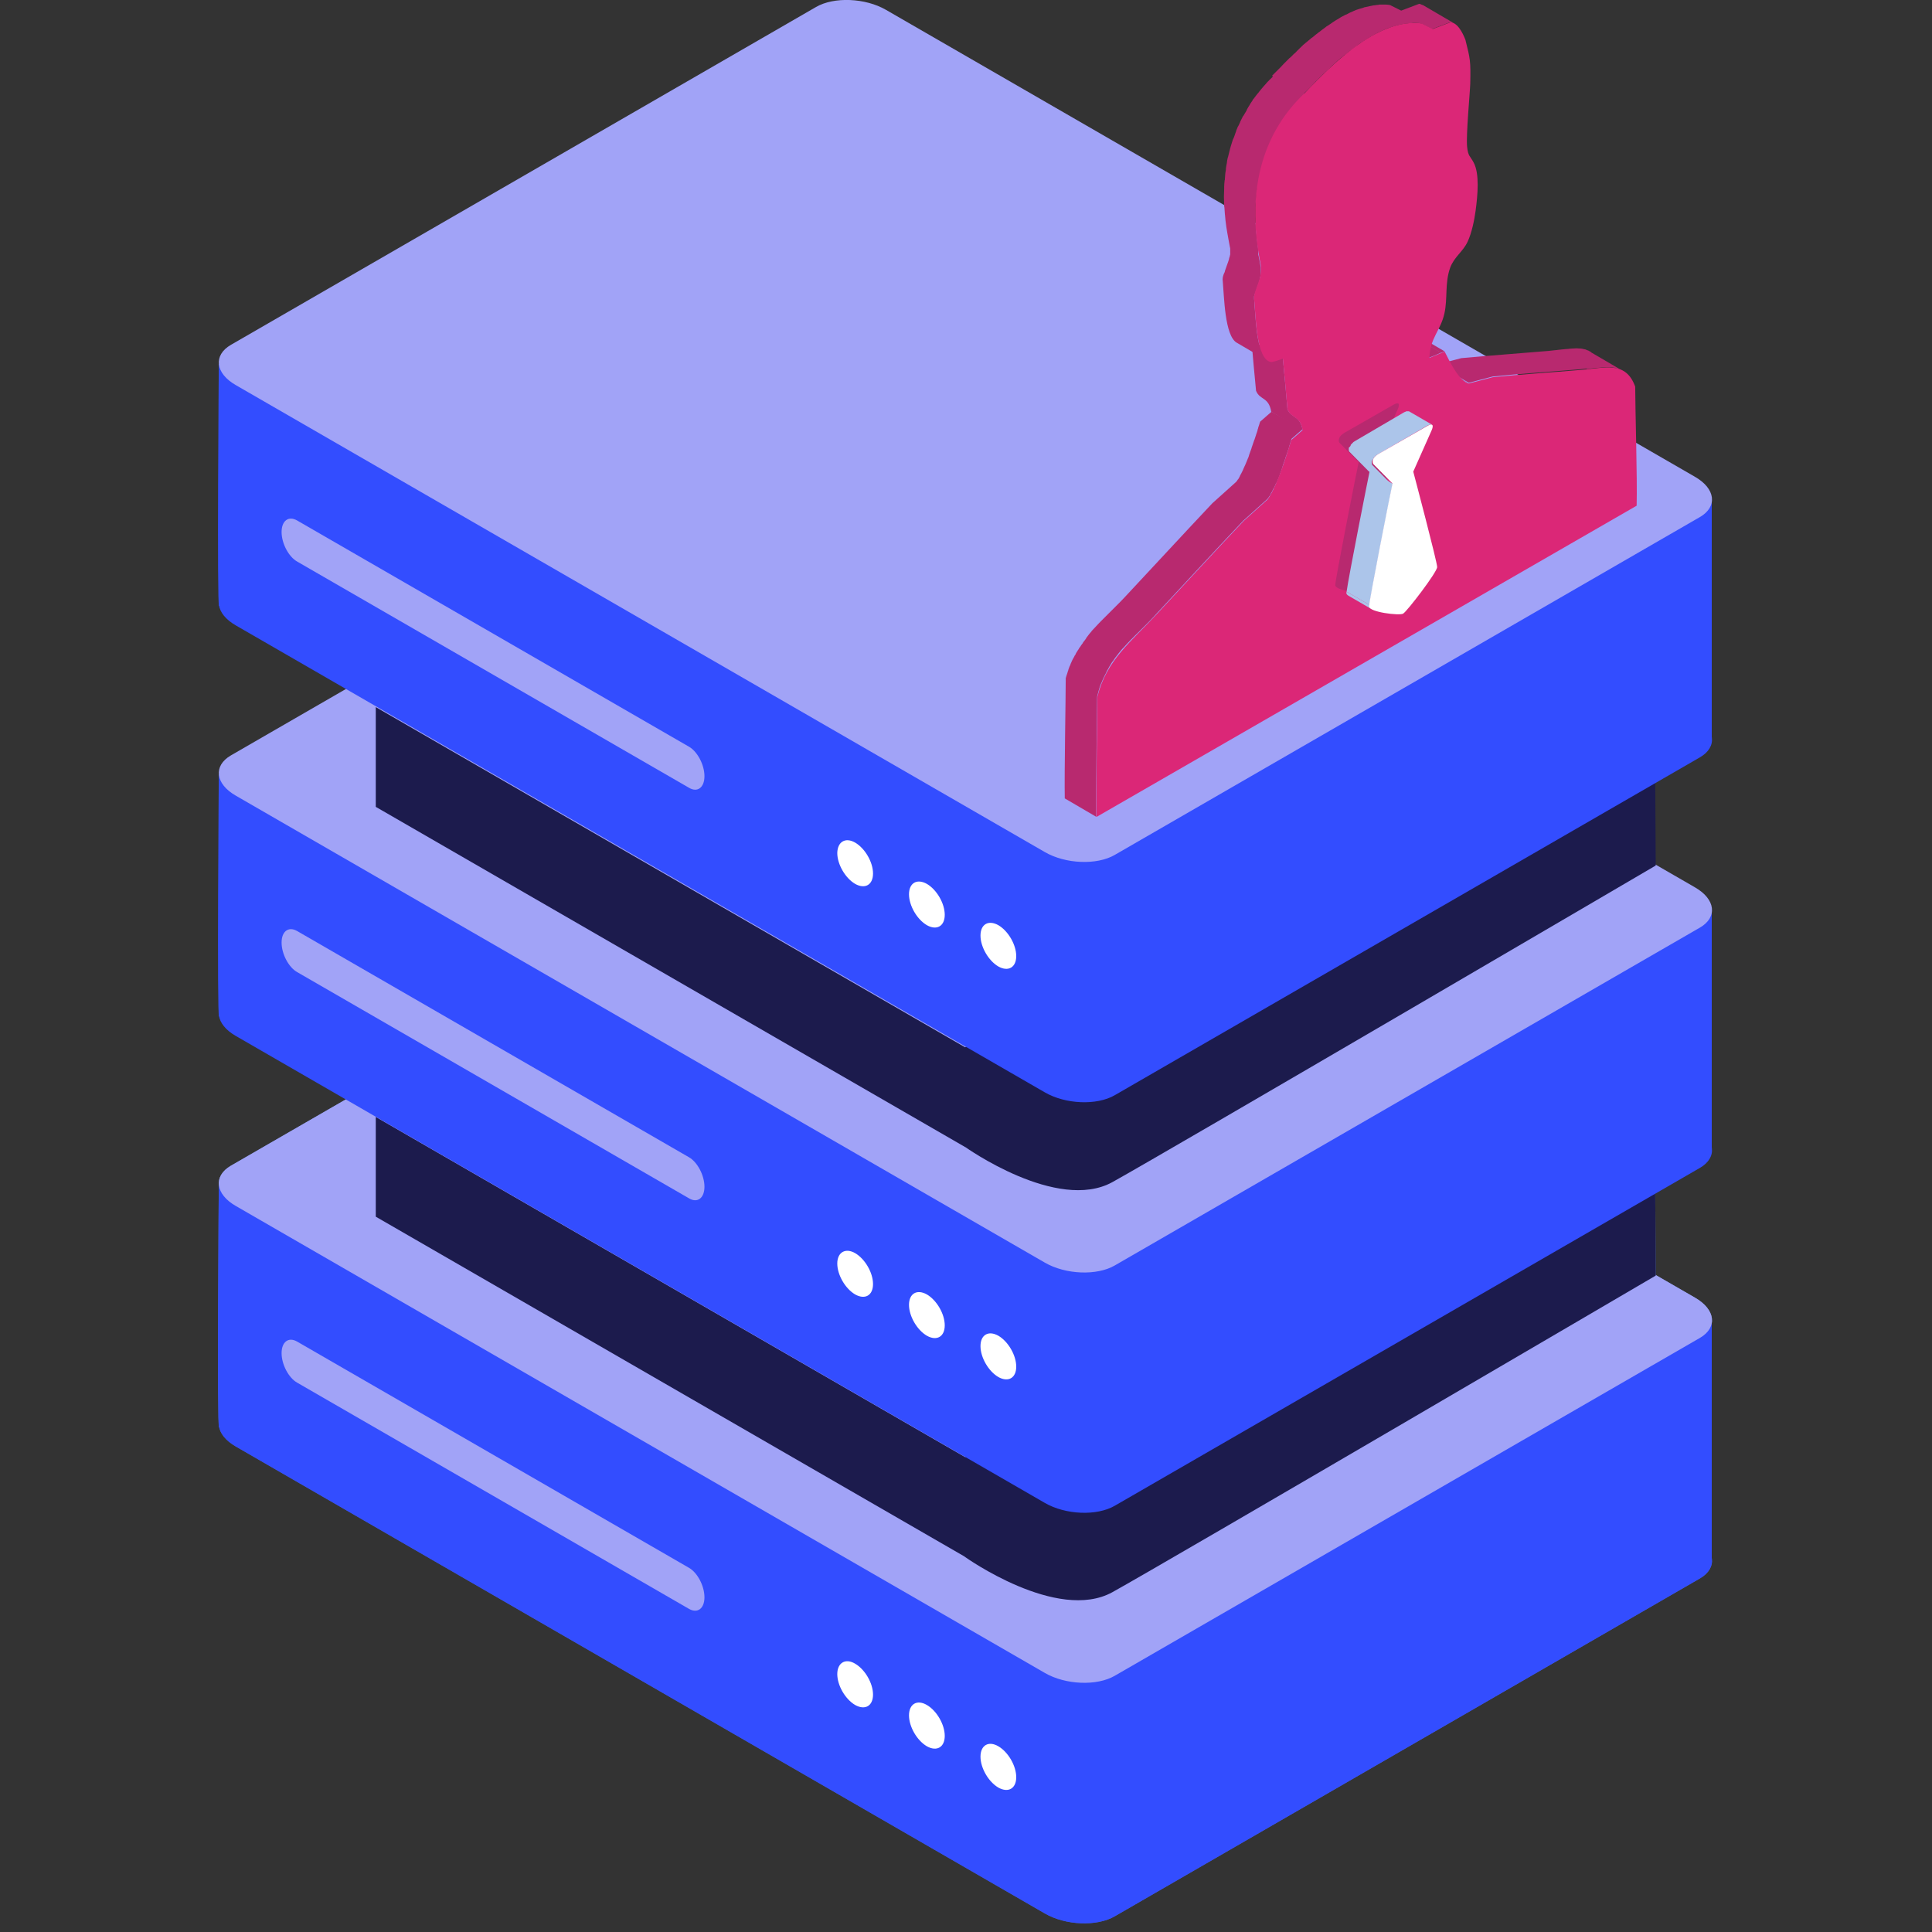 <?xml version="1.0" encoding="utf-8"?>
<!-- Generator: Adobe Illustrator 25.2.1, SVG Export Plug-In . SVG Version: 6.00 Build 0)  -->
<svg version="1.1" xmlns="http://www.w3.org/2000/svg" xmlns:xlink="http://www.w3.org/1999/xlink" x="0px" y="0px"
	 viewBox="0 0 800 800" style="enable-background:new 0 0 800 800;" xml:space="preserve">
<rect x="0" y="0" width="800" height="800" fill="#333333" stroke="none"/>
<style type="text/css">
	.st0{fill:#4762AF;}
	.st1{fill:#448FFF;}
	.st2{fill:#6D8ACA;}
	.st3{fill:#5D7BC1;}
	.st4{fill:#334DFF;}
	.st5{fill:#FFFFFF;}
	.st6{fill:#A1A3F7;}
	.st7{fill:#1C1B4D;}
	.st8{fill:#B8296F;}
	.st9{fill:#28289E;}
	.st10{fill:#2A2ABC;}
	.st11{fill:#DB2777;}
	.st12{fill:#ACC5EA;}
</style>
<g id="Layer_1">
	<path class="st0" d="M366.9,443.6c-8.6-5-21.6-5.5-29-1.2L95.6,582.3c-7.4,4.3-6.5,11.8,2.1,16.7l334.9,193.3
		c8.6,5,21.6,5.5,29,1.2l242.3-139.9c7.4-4.3,6.5-11.8-2.1-16.7L366.9,443.6L366.9,443.6z"/>
	<path class="st1" d="M354.1,688.9c4.1,2.4,7.4,8.1,7.4,12.8c0,4.7-3.3,6.6-7.4,4.3c-4.1-2.4-7.4-8.1-7.4-12.8
		S350.1,686.5,354.1,688.9z M383.8,706c4.1,2.4,7.4,8.1,7.4,12.8s-3.3,6.6-7.4,4.3c-4.1-2.4-7.4-8.1-7.4-12.8
		C376.4,705.6,379.7,703.6,383.8,706L383.8,706z M413.4,723.1c4.1,2.4,7.4,8.1,7.4,12.8c0,4.7-3.3,6.6-7.4,4.3
		c-4.1-2.4-7.4-8.1-7.4-12.8C406,722.7,409.3,720.7,413.4,723.1z"/>
	<path class="st0" d="M90.6,490.6c0,0-0.8,100.4,0.1,100.3c0.9-0.1,41.4,20.9,41.4,20.9l41.3-41.6l2.6-29.9
		C176,540.2,90.6,490.6,90.6,490.6z M708.8,546.9v99.5l-62.7,36.5l-32.3-76.8L708.8,546.9L708.8,546.9z"/>
	<path class="st2" d="M366.9,344.1c-8.6-5-21.6-5.5-29-1.2L95.6,482.7c-7.4,4.3-6.5,11.8,2.1,16.7l334.9,193.3
		c8.6,5,21.6,5.5,29,1.2l242.3-139.9c7.4-4.3,6.5-11.8-2.1-16.7L366.9,344.1L366.9,344.1z"/>
	<path class="st3" d="M399.6,644.7c0,0,38.1,27.2,61,14.6c22.9-12.7,225-131.1,225-131.1l-0.2-34.6L399.6,603.4V644.7L399.6,644.7z"
		/>
	<path class="st3" d="M155.6,462.5v41.3l244.1,140.9v-41.3L155.6,462.5L155.6,462.5z"/>
	<path class="st2" d="M291.7,661.4c0-4.7-2.9-10.2-6.4-12.2l-162.3-93.7c-3.5-2-6.4,0.1-6.4,4.8s2.9,10.2,6.4,12.2l162.3,93.7
		C288.8,668.2,291.7,666.1,291.7,661.4L291.7,661.4z"/>
	<path class="st4" d="M366.9,443.6c-8.6-5-21.6-5.5-29-1.2L95.6,582.3c-7.4,4.3-6.5,11.8,2.1,16.7l334.9,193.3
		c8.6,5,21.6,5.5,29,1.2l242.3-139.9c7.4-4.3,6.5-11.8-2.1-16.7L366.9,443.6L366.9,443.6z"/>
	<path class="st5" d="M354.1,688.9c4.1,2.4,7.4,8.1,7.4,12.8c0,4.7-3.3,6.6-7.4,4.3c-4.1-2.4-7.4-8.1-7.4-12.8
		S350.1,686.5,354.1,688.9z M383.8,706c4.1,2.4,7.4,8.1,7.4,12.8s-3.3,6.6-7.4,4.3c-4.1-2.4-7.4-8.1-7.4-12.8
		C376.4,705.6,379.7,703.6,383.8,706L383.8,706z M413.4,723.1c4.1,2.4,7.4,8.1,7.4,12.8c0,4.7-3.3,6.6-7.4,4.3
		c-4.1-2.4-7.4-8.1-7.4-12.8C406,722.7,409.3,720.7,413.4,723.1z"/>
	<path class="st4" d="M90.6,490.6c0,0-0.8,100.4,0.1,100.3c0.9-0.1,41.4,20.9,41.4,20.9l41.3-41.6l2.6-29.9
		C176,540.2,90.6,490.6,90.6,490.6z M708.8,546.9v99.5l-62.7,36.5l-32.3-76.8L708.8,546.9L708.8,546.9z"/>
	<path class="st6" d="M366.9,344.1c-8.6-5-21.6-5.5-29-1.2L95.6,482.7c-7.4,4.3-6.5,11.8,2.1,16.7l334.9,193.3
		c8.6,5,21.6,5.5,29,1.2l242.3-139.9c7.4-4.3,6.5-11.8-2.1-16.7L366.9,344.1L366.9,344.1z"/>
	<path class="st7" d="M399.6,644.7c0,0,38.1,27.2,61,14.6c22.9-12.7,225-131.1,225-131.1l-0.2-34.6L399.6,603.4V644.7L399.6,644.7z"
		/>
	<path class="st7" d="M155.6,462.5v41.3l244.1,140.9v-41.3L155.6,462.5L155.6,462.5z"/>
	<path class="st6" d="M291.7,661.4c0-4.7-2.9-10.2-6.4-12.2l-162.3-93.7c-3.5-2-6.4,0.1-6.4,4.8s2.9,10.2,6.4,12.2l162.3,93.7
		C288.8,668.2,291.7,666.1,291.7,661.4L291.7,661.4z"/>
	<path class="st4" d="M366.9,273.6c-8.6-5-21.6-5.5-29-1.2L95.6,412.3c-7.4,4.3-6.5,11.8,2.1,16.7l334.9,193.3
		c8.6,5,21.6,5.5,29,1.2l242.3-139.9c7.4-4.3,6.5-11.8-2.1-16.7L366.9,273.6L366.9,273.6z"/>
	<path class="st5" d="M354.1,518.9c4.1,2.4,7.4,8.1,7.4,12.8c0,4.7-3.3,6.6-7.4,4.3c-4.1-2.4-7.4-8.1-7.4-12.8
		S350.1,516.6,354.1,518.9z M383.8,536c4.1,2.4,7.4,8.1,7.4,12.8c0,4.7-3.3,6.6-7.4,4.3c-4.1-2.4-7.4-8.1-7.4-12.8
		C376.4,535.6,379.7,533.7,383.8,536L383.8,536z M413.4,553.1c4.1,2.4,7.4,8.1,7.4,12.8c0,4.7-3.3,6.6-7.4,4.3
		c-4.1-2.4-7.4-8.1-7.4-12.8C406,552.7,409.3,550.8,413.4,553.1z"/>
	<path class="st4" d="M90.6,320.6c0,0-0.8,100.4,0.1,100.3c0.9-0.1,41.4,20.9,41.4,20.9l41.3-41.6l2.6-29.9L90.6,320.6z
		 M708.8,376.9v99.5l-62.7,36.5l-32.3-76.8L708.8,376.9L708.8,376.9z"/>
	<path class="st6" d="M366.9,174.1c-8.6-5-21.6-5.5-29-1.2L95.6,312.8c-7.4,4.3-6.5,11.8,2.1,16.7l334.9,193.3
		c8.6,5,21.6,5.5,29,1.2l242.3-139.9c7.4-4.3,6.5-11.8-2.1-16.7L366.9,174.1L366.9,174.1z M291.7,491.4c0-4.7-2.9-10.2-6.4-12.2
		l-162.3-93.7c-3.5-2-6.4,0.1-6.4,4.8c0,4.7,2.9,10.2,6.4,12.2l162.3,93.7C288.8,498.3,291.7,496.1,291.7,491.4L291.7,491.4z"/>
	<path class="st7" d="M399.6,474.9c0,0,38.1,27.2,61,14.6c22.9-12.7,225-131.1,225-131.1l-0.2-34.6L399.6,433.6V474.9L399.6,474.9z"
		/>
	<path class="st7" d="M155.6,292.8v41.3L399.7,475v-41.3L155.6,292.8z"/>
	<path class="st4" d="M366.9,103.7c-8.6-5-21.6-5.5-29-1.2L95.6,242.3c-7.4,4.3-6.5,11.8,2.1,16.7l334.9,193.3
		c8.6,5,21.6,5.5,29,1.2l242.3-139.9c7.4-4.3,6.5-11.8-2.1-16.7L366.9,103.7L366.9,103.7z"/>
	<path class="st5" d="M354.1,348.9c4.1,2.4,7.4,8.1,7.4,12.8c0,4.7-3.3,6.6-7.4,4.3c-4.1-2.4-7.4-8.1-7.4-12.8
		C346.8,348.5,350.1,346.6,354.1,348.9z M383.8,366c4.1,2.4,7.4,8.1,7.4,12.8c0,4.7-3.3,6.6-7.4,4.3c-4.1-2.4-7.4-8.1-7.4-12.8
		C376.4,365.6,379.7,363.7,383.8,366L383.8,366z M413.4,383.1c4.1,2.4,7.4,8.1,7.4,12.8c0,4.7-3.3,6.6-7.4,4.3
		c-4.1-2.4-7.4-8.1-7.4-12.8C406,382.7,409.3,380.8,413.4,383.1z"/>
	<path class="st4" d="M90.6,150.6c0,0-0.8,100.4,0.1,100.3c0.9-0.1,41.4,20.9,41.4,20.9l41.3-41.6l2.6-29.9L90.6,150.6z
		 M708.8,206.9v99.5l-62.7,36.5l-32.3-76.8L708.8,206.9L708.8,206.9z"/>
	<path class="st6" d="M366.9,4.1c-8.6-5-21.6-5.5-29-1.2L95.6,142.8c-7.4,4.3-6.5,11.8,2.1,16.7l334.9,193.3c8.6,5,21.6,5.5,29,1.2
		l242.3-139.9c7.4-4.3,6.5-11.8-2.1-16.7L366.9,4.1z M291.7,321.4c0-4.7-2.9-10.2-6.4-12.2l-162.3-93.7c-3.5-2-6.4,0.1-6.4,4.8
		c0,4.7,2.9,10.2,6.4,12.2l162.3,93.7C288.8,328.3,291.7,326.1,291.7,321.4L291.7,321.4z"/>
</g>
<g id="Layer_2">
	<path class="st8" d="M657.2,152.8c0.9-0.1,1.7-0.2,2.5-0.3s1.6-0.2,2.3-0.2h0.2c0.8-0.1,1.5-0.2,2.2-0.2h2.7c0.5,0,0.9,0.1,1.4,0.2
		c0.1,0,0.2,0,0.3,0.1c0.3,0.1,0.5,0.2,0.9,0.2c0.2,0,0.2,0.1,0.4,0.1c0.2,0.1,0.5,0.2,0.6,0.2c0.1,0.1,0.2,0.1,0.3,0.2
		c0.2,0.1,0.4,0.2,0.6,0.3c0.2,0.1,0.2,0.2,0.4,0.2l-13-7.6l-0.1-0.1c-0.1-0.1-0.2-0.1-0.2-0.2c-0.2-0.1-0.4-0.2-0.6-0.3
		c0,0-0.1,0-0.1-0.1c-0.1,0-0.2-0.1-0.2-0.1c-0.2-0.1-0.5-0.2-0.6-0.2c-0.1,0-0.1-0.1-0.2-0.1c-0.1,0-0.2,0-0.2-0.1
		c-0.3-0.1-0.5-0.2-0.9-0.2c-0.1,0-0.2,0-0.2-0.1h-0.1c-0.5-0.1-0.9-0.2-1.4-0.2h-0.3c-0.8-0.1-1.6-0.1-2.3,0h-0.1h-0.1
		c-0.7,0-1.5,0.1-2.2,0.2H649l-2.3,0.2c-0.9,0.1-1.7,0.2-2.6,0.3H644c-0.9,0.1-1.8,0.2-2.7,0.3c-11.6,1-24.5,1.9-36.2,3
		c-3.3,0.9-6.6,1.7-9.9,2.6l13,7.6c3.3-0.9,6.6-1.7,9.9-2.6c11.6-1.2,24.5-2,36.2-3c0.9-0.1,1.9-0.2,2.7-0.3
		C657,152.8,657.1,152.8,657.2,152.8L657.2,152.8z"/>
	<path class="st9" d="M606.9,158.2l-13-7.6h0.1L606.9,158.2"/>
	<path class="st8" d="M607,158.2l-13-7.6l0.5,0.2l13,7.6C607.3,158.4,607.2,158.3,607,158.2"/>
	<path class="st8" d="M607.5,158.4l-13-7.6c0.2,0.1,0.3,0.1,0.4,0.2l13,7.6C607.8,158.6,607.6,158.5,607.5,158.4"/>
	<path class="st8" d="M607.9,158.6l-13-7.6c0.1,0,0.2,0.1,0.2,0.1l13,7.6C608.1,158.7,608,158.7,607.9,158.6"/>
	<path class="st10" d="M591.8,148.1l-13-7.6c0.1,0,0.1-0.1,0.2-0.1l13,7.6C591.9,148,591.8,148.1,591.8,148.1"/>
	<path class="st8" d="M592,148l-13-7.6c1.6-0.6,3.1-1.3,4.7-2l13,7.6C595.1,146.8,593.6,147.4,592,148"/>
	<path class="st8" d="M596.7,146.1l-13-7.6c0.5-0.2,1-0.4,1.5-0.6l13,7.6C597.6,145.7,597.2,145.9,596.7,146.1"/>
	<path class="st8" d="M533.1,169.4c-0.6-7-1.2-14-1.9-21l-13-7.6c0.6,7,1.2,14,1.9,21c1.6,4,5.2,2.4,6.3,8.7l13,7.6
		C538.3,171.8,534.7,173.3,533.1,169.4z"/>
	<path class="st8" d="M526.5,170.5l-4.7,4.1c-0.2,0.5-0.3,1-0.5,1.6c-0.2,0.4-0.3,0.9-0.4,1.3c-0.1,0.2-0.2,0.5-0.2,0.8
		c-0.2,0.4-0.2,0.8-0.4,1.2c-0.1,0.2-0.2,0.4-0.2,0.6c-0.2,0.6-0.4,1.2-0.6,1.8c0,0.1,0,0.1-0.1,0.2l-1.2,3.5v0.1
		c-0.4,1.2-0.9,2.3-1.2,3.5c0,0.1,0,0.1-0.1,0.2c-0.5,1.2-0.9,2.3-1.4,3.4c-0.1,0.2-0.2,0.2-0.2,0.4c-0.2,0.5-0.5,1-0.7,1.6
		c-0.1,0.2-0.2,0.4-0.3,0.6c-0.2,0.3-0.2,0.5-0.4,0.8c-0.2,0.2-0.2,0.5-0.4,0.7l-0.2,0.5c-0.2,0.3-0.3,0.5-0.5,0.9
		c-0.1,0.1-0.1,0.2-0.2,0.2c-0.2,0.4-0.5,0.7-0.7,1c-3.3,3-6.6,5.9-9.9,8.9c-11.6,12.3-24.5,26.3-36.1,38.7
		c-1.2,1.3-2.3,2.4-3.4,3.5l-0.4,0.4c-1.2,1.2-2.3,2.3-3.4,3.4c-1,1-2,2-3,3c-0.2,0.2-0.3,0.4-0.5,0.5l-2.8,3l-0.2,0.2
		c-0.1,0.1-0.2,0.2-0.2,0.3c-0.7,0.8-1.4,1.6-2,2.5c-0.1,0.1-0.2,0.2-0.2,0.3c0,0.1-0.1,0.1-0.1,0.2c-0.3,0.4-0.6,0.9-0.9,1.2
		c-0.2,0.2-0.4,0.5-0.5,0.8l-0.1,0.1c-0.2,0.2-0.2,0.4-0.4,0.5c-0.2,0.4-0.5,0.8-0.8,1.2c-0.1,0.1-0.2,0.2-0.2,0.3
		c-0.1,0.2-0.2,0.4-0.3,0.5c-0.2,0.2-0.3,0.5-0.5,0.8c-0.2,0.2-0.3,0.5-0.5,0.8l-0.2,0.5c-0.1,0.1-0.1,0.2-0.2,0.2
		c-0.2,0.5-0.5,1-0.8,1.5c-0.1,0.1-0.1,0.2-0.1,0.2c-0.1,0.2-0.2,0.3-0.2,0.4c-0.2,0.3-0.2,0.5-0.4,0.9c-0.2,0.3-0.3,0.7-0.4,1
		c-0.1,0.2-0.1,0.3-0.2,0.4c0,0.1-0.1,0.2-0.1,0.2c-0.2,0.6-0.5,1.2-0.6,1.8c0,0.1-0.1,0.2-0.1,0.2l-0.2,0.7
		c-0.2,0.4-0.2,0.8-0.4,1.2c-0.1,0.3-0.2,0.7-0.3,1l3.4,2l-3.4-2c0,8.8-0.6,38.5-0.4,49.8l13,7.6c-0.2-11.4,0.4-41.1,0.4-49.8
		c0.2-0.8,0.4-1.5,0.6-2.3l0.2-0.7c0.2-0.8,0.5-1.6,0.8-2.3c0.1-0.2,0.1-0.3,0.2-0.4c0.2-0.6,0.5-1.2,0.8-1.9
		c0.1-0.2,0.2-0.3,0.2-0.4c0.3-0.7,0.7-1.3,1-2l0.2-0.5c0.3-0.5,0.6-1,0.9-1.6c0.1-0.2,0.2-0.4,0.3-0.5c0.3-0.5,0.6-1,0.9-1.5
		c0.2-0.2,0.2-0.4,0.4-0.5c0.2-0.3,0.4-0.5,0.6-0.9c0.3-0.4,0.6-0.9,0.9-1.2c0.1-0.2,0.2-0.3,0.4-0.5c0.6-0.9,1.3-1.6,2-2.5l0.5-0.5
		c0.9-1,1.8-2,2.8-3c0.2-0.2,0.3-0.4,0.5-0.5c0.9-1,2-2,3-3c1.1-1.1,2.3-2.3,3.4-3.4l0.4-0.4c1.1-1.2,2.3-2.3,3.4-3.6
		c11.6-12.4,24.5-26.5,36.1-38.7c3.3-3,6.6-5.9,9.9-8.9c0.1-0.1,0.1-0.2,0.2-0.2l0.5-0.7c0-0.1,0.1-0.1,0.1-0.2
		c0.1-0.1,0.1-0.2,0.2-0.2c0.1-0.2,0.2-0.3,0.3-0.5c0.1-0.2,0.2-0.2,0.2-0.4l0.2-0.5c0.1-0.1,0.1-0.2,0.2-0.2l0.2-0.5
		c0.2-0.2,0.2-0.5,0.4-0.8c0.1-0.1,0.1-0.2,0.2-0.3c0.1-0.1,0.1-0.2,0.2-0.3c0.2-0.5,0.5-1,0.7-1.6c0.1-0.1,0.1-0.2,0.2-0.3
		c0,0,0-0.1,0.1-0.1c0.5-1.1,0.9-2.2,1.4-3.4v-0.1v-0.1c0.5-1.2,0.9-2.3,1.2-3.5v-0.1c0.4-1.2,0.9-2.3,1.2-3.5c0-0.1,0-0.1,0.1-0.2
		c0.2-0.6,0.4-1.3,0.6-1.8c0.1-0.2,0.2-0.4,0.2-0.6c0.2-0.4,0.2-0.8,0.4-1.2c0.1-0.2,0.2-0.5,0.2-0.8c0.2-0.5,0.3-0.9,0.4-1.3
		c0.2-0.5,0.3-1.1,0.5-1.6l4.7-4.1L526.5,170.5z M602.2,9.7l-13-7.6h-0.1l-0.5-0.2c-0.1,0-0.2-0.1-0.2-0.1h-0.1c0,0-0.1,0-0.1-0.1
		c-0.2,0-0.2-0.1-0.4-0.1h-0.2l-7.4,2.8l-4.6-2.3c-0.5-0.1-1.1-0.2-1.7-0.2h-2.6c-0.2,0-0.3,0-0.5,0.1c-0.5,0-1,0.1-1.6,0.2
		c-0.2,0-0.5,0-0.8,0.1c-0.2,0-0.4,0.1-0.5,0.1s-0.4,0.1-0.5,0.1c-0.8,0.2-1.5,0.3-2.3,0.5h-0.1c-0.2,0.1-0.3,0.1-0.5,0.2
		c-0.7,0.2-1.3,0.4-2,0.6c-0.3,0.1-0.5,0.2-0.9,0.3l-1.2,0.5c-0.2,0.1-0.2,0.1-0.4,0.2c-0.6,0.2-1.2,0.5-1.9,0.9
		c-0.3,0.2-0.6,0.3-0.9,0.4c-0.9,0.5-1.9,0.9-2.7,1.5c-0.9,0.5-1.7,1-2.6,1.6l-0.7,0.5c-0.6,0.4-1.3,0.9-2,1.3
		c-0.2,0.2-0.4,0.3-0.6,0.5c-0.8,0.5-1.6,1.2-2.4,1.8c-0.2,0.1-0.3,0.2-0.4,0.3c-0.7,0.5-1.3,1-2,1.6c-0.2,0.2-0.5,0.4-0.7,0.5
		c-0.6,0.5-1.2,1-1.9,1.6c-0.2,0.2-0.3,0.2-0.5,0.4c-0.8,0.6-1.5,1.3-2.2,2c-0.2,0.2-0.4,0.3-0.5,0.5c-0.5,0.5-1.1,1-1.6,1.6
		c-0.2,0.2-0.4,0.4-0.6,0.5c-0.6,0.6-1.2,1.3-1.9,1.8l-0.1,0.1l-1.8,1.8c-0.2,0.2-0.3,0.3-0.5,0.5l-1.2,1.3
		c-0.2,0.2-0.4,0.4-0.5,0.5l-1.2,1.2l-0.4,0.4c-0.5,0.5-1,1-1.5,1.5l13,7.6c0.5-0.5,0.9-1,1.5-1.5c0.2-0.2,0.2-0.3,0.4-0.4l1.2-1.2
		l0.5-0.5c0.4-0.4,0.8-0.9,1.2-1.3c0.2-0.2,0.3-0.4,0.5-0.5l1.8-1.8l0.2-0.2c0.6-0.6,1.2-1.2,1.9-1.8c0.2-0.2,0.4-0.4,0.6-0.5
		c0.5-0.5,1.1-1,1.6-1.6c0.2-0.2,0.4-0.3,0.5-0.5c0.7-0.6,1.5-1.3,2.2-2c0.2-0.2,0.3-0.2,0.5-0.4c0.6-0.5,1.2-1.1,1.9-1.6
		c0.2-0.2,0.5-0.4,0.7-0.5c0.6-0.5,1.3-1,2-1.6c0.2-0.1,0.3-0.2,0.5-0.3c0.8-0.6,1.6-1.2,2.4-1.8c0.2-0.2,0.4-0.3,0.6-0.5
		c0.6-0.5,1.2-0.9,2-1.3l0.7-0.5c0.9-0.5,1.7-1.1,2.6-1.6c0.9-0.5,1.9-1,2.7-1.5c0.3-0.2,0.6-0.3,0.9-0.4c0.6-0.3,1.2-0.6,1.9-0.9
		c0.5-0.2,1-0.4,1.5-0.6c0.3-0.1,0.5-0.2,0.9-0.3c0.7-0.2,1.3-0.5,2-0.6c0.2-0.1,0.3-0.1,0.5-0.2c0.8-0.2,1.6-0.4,2.3-0.5
		c0.2,0,0.4-0.1,0.5-0.1c0.5-0.1,0.9-0.2,1.3-0.2c0.5-0.1,1-0.2,1.6-0.2c0.5,0,0.9,0,1.3-0.1h1.2c0.7,0,1.5,0.1,2.2,0.2l4.6,2.3
		l7.4-2.8c0.2,0,0.5,0.1,0.8,0.2h0.1C601.8,9.4,602,9.6,602.2,9.7L602.2,9.7z M520.8,101.5c0-0.2-0.1-0.5-0.1-0.8
		c-0.2-1.3-0.3-2.4-0.4-3.6c0-0.3-0.1-0.5-0.1-0.9c-0.1-0.9-0.2-1.9-0.2-2.8c0-0.3,0-0.6-0.1-0.9c-0.1-1.2-0.1-2.3-0.1-3.4v-0.2
		c0-1,0-2.1,0.1-3.1v-0.9c0.1-0.9,0.1-1.8,0.2-2.7c0-0.2,0-0.4,0.1-0.6c0.1-1,0.2-2.1,0.3-3.1c0-0.3,0.1-0.6,0.2-0.9
		c0.1-0.6,0.2-1.3,0.3-1.8c0.1-0.3,0.1-0.6,0.2-0.9c0.1-0.6,0.2-1.2,0.3-1.8c0.1-0.2,0.1-0.5,0.2-0.8c0.2-1.3,0.5-2.4,0.9-3.6
		c0.1-0.2,0.2-0.5,0.2-0.7c0.3-1,0.5-2,0.9-2.9c0-0.1,0-0.1,0.1-0.2c0.2-0.8,0.5-1.6,0.9-2.3c0.1-0.2,0.2-0.5,0.3-0.8
		c0.2-0.5,0.4-1.1,0.6-1.6c0.1-0.2,0.2-0.5,0.3-0.8c0.2-0.5,0.5-1,0.7-1.5c0.1-0.2,0.2-0.5,0.3-0.7c0.3-0.6,0.6-1.3,0.9-1.8
		c0.1-0.1,0.1-0.2,0.2-0.2c0.4-0.7,0.8-1.3,1.2-2c0.1-0.2,0.2-0.4,0.3-0.5c0.3-0.5,0.6-1,0.9-1.5c0.2-0.2,0.3-0.5,0.4-0.7
		c0.3-0.5,0.6-1,1-1.5c0.2-0.2,0.2-0.4,0.4-0.5c0.5-0.7,1-1.4,1.6-2.1c0.1-0.1,0.2-0.2,0.2-0.3l2.1-2.6c0,0,0-0.1,0.1-0.1
		c1.1-1.3,2.2-2.4,3.3-3.5l0.9-0.9l-13-7.6l-0.7,0.7l-0.2,0.2c-1.2,1.1-2.3,2.3-3.3,3.5l-0.1,0.1c-0.7,0.9-1.4,1.6-2.1,2.6
		c-0.1,0.1-0.1,0.2-0.2,0.2l-0.1,0.1c-0.5,0.7-1.1,1.4-1.6,2.1c-0.1,0.1-0.1,0.2-0.2,0.2c-0.1,0.2-0.2,0.2-0.2,0.4
		c-0.3,0.5-0.6,0.9-1,1.5c-0.1,0.2-0.2,0.2-0.2,0.4c-0.1,0.1-0.1,0.2-0.2,0.3c-0.3,0.5-0.6,0.9-0.9,1.5l-0.2,0.5
		c0,0.1-0.1,0.1-0.1,0.2c-0.4,0.7-0.8,1.3-1.2,2c-0.1,0.1-0.1,0.2-0.2,0.2c-0.3,0.6-0.6,1.2-0.9,1.8c0,0.1-0.1,0.1-0.1,0.2
		c-0.1,0.2-0.2,0.3-0.2,0.5c-0.2,0.5-0.5,1-0.7,1.5c-0.1,0.1-0.1,0.2-0.2,0.3c-0.1,0.2-0.2,0.3-0.2,0.5c-0.2,0.5-0.5,1-0.6,1.6
		l-0.2,0.5c0,0.1-0.1,0.2-0.1,0.3c-0.3,0.8-0.5,1.6-0.9,2.3c0,0.1,0,0.1-0.1,0.2c-0.3,0.9-0.6,2-0.9,2.9c0,0.2-0.1,0.2-0.1,0.4
		c0,0.1-0.1,0.2-0.1,0.3c-0.3,1.2-0.6,2.3-0.9,3.6c0,0.1,0,0.2-0.1,0.2c-0.1,0.2-0.1,0.4-0.1,0.6c-0.2,0.5-0.2,1.2-0.3,1.8
		c-0.1,0.3-0.1,0.6-0.2,1c-0.1,0.6-0.2,1.2-0.2,1.8c0,0.2-0.1,0.4-0.1,0.6V71c-0.2,1-0.2,2-0.3,3.1c0,0.2,0,0.4-0.1,0.6
		c-0.1,0.9-0.2,1.8-0.2,2.7v0.9c0,1-0.1,2-0.1,3v0.3c0,1.1,0.1,2.3,0.1,3.4c0,0.3,0,0.6,0.1,0.9c0.1,0.9,0.1,1.9,0.2,2.8
		c0,0.3,0.1,0.5,0.1,0.9c0.1,1.2,0.2,2.4,0.4,3.6c0,0.2,0.1,0.5,0.1,0.8l0.5,3c0.1,0.3,0.1,0.7,0.2,1.1c0.2,1.3,0.5,2.6,0.7,3.8
		c0.1,0.3,0.1,0.7,0.2,1v2.3c0,0.2,0,0.3-0.1,0.5c0,0.2-0.1,0.5-0.2,0.8c0,0.1-0.1,0.2-0.1,0.3l-0.2,0.9c0,0.1,0,0.1-0.1,0.2
		c-0.1,0.4-0.2,0.8-0.4,1.2c0,0.1-0.1,0.2-0.1,0.3c-0.2,0.5-0.4,1.2-0.6,1.7c-0.2,0.5-0.4,1.1-0.5,1.6c0,0.1-0.1,0.1-0.1,0.2
		c0,0.1,0,0.1-0.1,0.2c-0.1,0.2-0.2,0.4-0.2,0.5c0,0.1-0.1,0.2-0.1,0.2v0.1c0,0.1-0.1,0.2-0.1,0.3c0,0.1-0.1,0.2-0.1,0.3v0.2
		c0,0.1,0,0.2-0.1,0.2v0.3c0,0.3-0.1,0.6,0,0.9c0.6,6.7,0.8,22.9,5.8,25.8l13,7.6c-5-2.9-5.2-19.1-5.8-25.8V123v-0.3
		c0-0.1,0-0.2,0.1-0.2c0-0.2,0.1-0.3,0.1-0.4c0-0.1,0.1-0.2,0.1-0.3c0-0.1,0.1-0.2,0.1-0.3c0.1-0.2,0.1-0.4,0.2-0.5
		c0-0.1,0.1-0.2,0.1-0.3c0.2-0.5,0.4-1,0.5-1.6c0.2-0.5,0.4-1.1,0.6-1.6c0-0.1,0.1-0.1,0.1-0.2v-0.1c0.2-0.4,0.2-0.8,0.4-1.3v-0.2
		l0.2-0.9v-0.1c0-0.1,0-0.2,0.1-0.2c0.1-0.2,0.1-0.5,0.2-0.8v-0.2v-0.3v-0.4v-0.6v-0.4v-0.6v-0.3c0-0.3-0.1-0.7-0.2-1
		c-0.2-1.3-0.5-2.6-0.7-3.8c-0.1-0.4-0.2-0.7-0.2-1.1C521.1,103.5,520.9,102.5,520.8,101.5L520.8,101.5z"/>
	<path class="st11" d="M567.8,15c6.8-3.9,14-6.2,20.9-5.3l4.6,2.3l7.4-2.8c3.7,0.4,5.9,6.9,6.1,7.3c2,8,2.2,8.7,2,18.1
		c-0.1,3.7-1.8,21.4-1.3,26.2c0.4,4,1.3,3.8,2.7,6.5c2.5,4.6,1.7,13.4,0.8,20.1c-0.5,3.7-1.6,9.1-3.3,12.7
		c-1.9,4.1-5.5,6.2-7.2,10.7c-2.3,6.4-1,12.7-2.4,19c-1.6,7.2-6,10.1-6.2,18.4l6.3-2.6c2.1,4.1,6,12.3,10,13.2
		c3.3-0.9,6.6-1.7,9.9-2.6c11.6-1.2,24.5-2,36.2-3c10.6-0.9,18.9-3.8,22.8,6.9c0,8.8,0.9,37.7,0.6,49.3L454,338.3
		c-0.2-11.4,0.4-41.1,0.4-49.8c3.8-15.2,14-22.8,24.5-34.1c11.6-12.4,24.5-26.5,36.1-38.7c3.3-3,6.6-5.9,9.9-8.9
		c3.9-5.5,7.8-18.2,9.8-24.6l4.7-4.1c-1.1-6.2-4.8-4.7-6.3-8.7c-0.6-7-1.2-14-1.9-21c-0.9,0.6-4.4,1.6-4.9,1.5
		c-6.2-0.9-6.3-19-7-26.3c-0.3-3.3,3.8-8.5,2.7-14.2c-6.8-33.1,2.7-56.1,18-70.6C546.6,31.9,556.7,21.4,567.8,15L567.8,15z"/>
	<path class="st8" d="M577,167.6c3.5-2,1.9,1.6,1.8,1.8l-7.6,17.1c0.5,1.9,9.9,37.4,9.9,39.5c0,2.1-12.5,18.4-14.1,19.3
		c-1.5,0.9-14.1-0.6-14.1-3c0-2.3,9.1-48.4,9.7-50.9l-8-8.1c-0.1-0.1-1.2-2.2,2.3-4.2L577,167.6L577,167.6z"/>
	<path class="st12" d="M567.9,252.2l-9.5-5.5c-0.5-0.3-0.9-0.7-0.9-1.1c0-0.1,0-0.3,0.1-0.6l9.5,5.5c-0.1,0.3-0.1,0.5-0.1,0.6
		C567,251.5,567.4,251.9,567.9,252.2"/>
	<path class="st12" d="M567.1,250.5l-9.5-5.5c0.8-6.1,9.1-47.9,9.6-50.2l9.5,5.5C576.2,202.6,567.9,244.4,567.1,250.5"/>
	<path class="st12" d="M592.9,175.8l-7.6-4.4l-1.9-1.1h-0.1h-0.1h-0.1h-0.1h-0.4h-0.1h-0.1c-0.2,0-0.2,0.1-0.4,0.2h-0.1
		c-0.2,0.1-0.5,0.2-0.8,0.4l-19.8,11.6c-0.3,0.2-0.5,0.3-0.8,0.5c-0.1,0.1-0.2,0.1-0.2,0.2c-0.2,0.2-0.4,0.3-0.5,0.5l-0.1,0.1
		c0,0,0,0.1-0.1,0.1l-0.2,0.2l-0.1,0.1v0.2c0,0.1-0.1,0.1-0.1,0.2c0,0.1-0.1,0.1-0.1,0.2l-0.1,0.1l-0.1,0.1c0,0,0,0.1-0.1,0.1
		c0,0,0,0.1-0.1,0.1c0,0,0,0.1-0.1,0.1c0,0,0,0.1-0.1,0.1v1c0,0.2,0,0.2,0.1,0.3v0.1c0,0.1,0.1,0.2,0.1,0.2c0,0.1,0.1,0.1,0.1,0.1
		l8,8.1l9.5,5.5l-8-8.1c0,0,0-0.1-0.1-0.1c0-0.1-0.1-0.2-0.1-0.2v-0.1c0-0.1-0.1-0.2-0.1-0.3v-0.1v-0.4v-0.2v-0.1
		c0-0.1,0.1-0.2,0.1-0.3c0-0.1,0.1-0.2,0.2-0.3s0.1-0.2,0.2-0.3c0.1-0.1,0.2-0.2,0.2-0.3v-0.1c0.1-0.1,0.2-0.2,0.2-0.3
		c0,0,0-0.1,0.1-0.1l0.1-0.1c0.2-0.2,0.3-0.3,0.5-0.5l0.2-0.2c0.2-0.2,0.5-0.3,0.8-0.5l20-11.6c0.3-0.2,0.5-0.3,0.8-0.4
		c0.2-0.1,0.4-0.2,0.5-0.2h0.1c0.2,0,0.3-0.1,0.4-0.1C592.8,175.8,592.9,175.8,592.9,175.8L592.9,175.8z"/>
	<path class="st5" d="M591,176.4c3.5-2,1.9,1.6,1.8,1.8l-7.6,17.1c0.5,1.9,9.9,37.4,9.9,39.5c0,2.1-12.5,18.4-14.1,19.3
		c-1.5,0.9-14.1-0.6-14.1-3c0-2.3,9.1-48.4,9.7-50.9l-8-8.1c-0.1-0.1-1.2-2.2,2.3-4.2L591,176.4z"/>
</g>
</svg>
